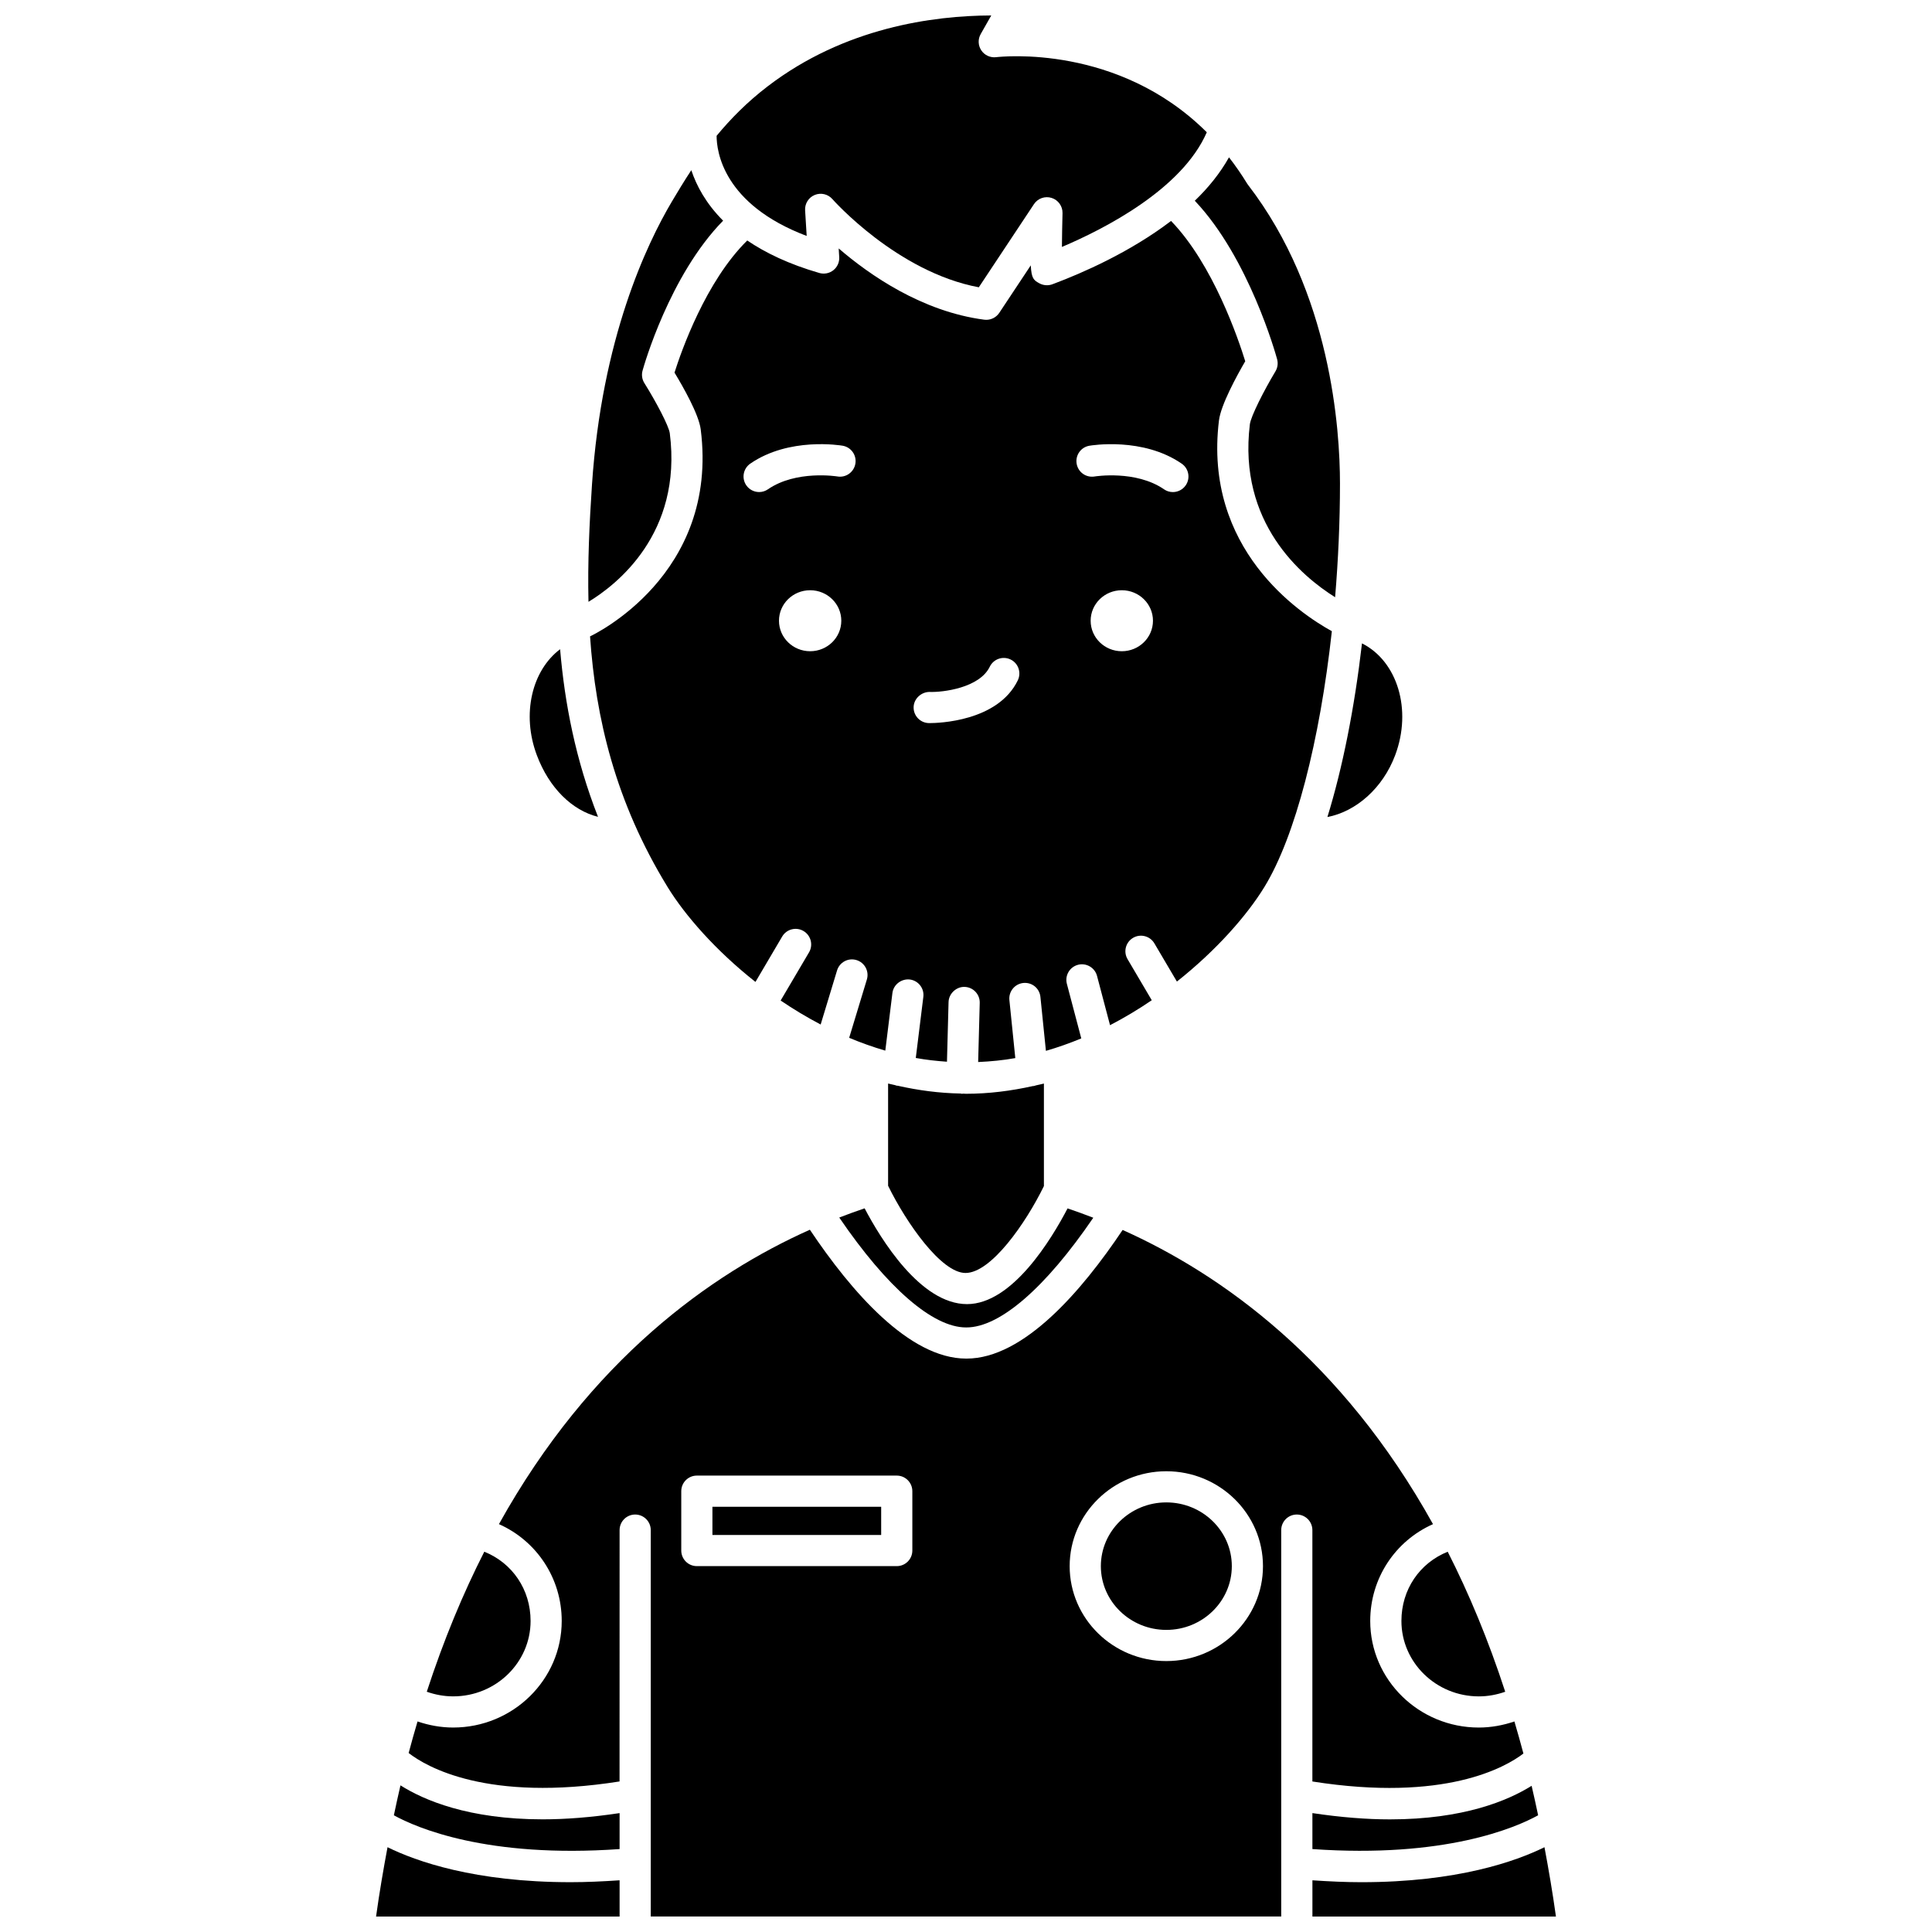 <?xml version="1.0" encoding="UTF-8"?>
<!-- Uploaded to: ICON Repo, www.svgrepo.com, Generator: ICON Repo Mixer Tools -->
<svg width="800px" height="800px" version="1.1" viewBox="144 144 512 512" xmlns="http://www.w3.org/2000/svg">
 <defs>
  <clipPath id="d">
   <path d="m333 148.09h131v72.906h-131z"/>
  </clipPath>
  <clipPath id="c">
   <path d="m491 633h66v18.902h-66z"/>
  </clipPath>
  <clipPath id="b">
   <path d="m252 469h296v182.9h-296z"/>
  </clipPath>
  <clipPath id="a">
   <path d="m243 633h66v18.902h-66z"/>
  </clipPath>
 </defs>
 <path d="m482.45 239.2c0.293 1.086 0.137 2.246-0.441 3.207-3.055 5.094-6.516 11.906-6.781 14.027-3.188 26.109 13.691 40.27 22.59 45.836 0.824-9.859 1.289-20 1.289-30.141 0-14.285-2.371-50.59-24.348-79.113-0.09-0.117-0.172-0.238-0.258-0.367-1.527-2.5-3.137-4.809-4.805-6.953-2.359 4.203-5.469 8.055-9.066 11.5 14.371 15.152 21.504 40.84 21.82 42.004z"/>
 <path d="m399.87 481.35c6.781 0 15.973-13.176 20.777-23.031v-27.164c-0.707 0.184-1.426 0.32-2.137 0.488-0.188 0.047-0.344 0.148-0.535 0.164-0.082 0.008-0.168 0.008-0.25 0.012-5.734 1.27-11.645 2.043-17.723 2.043-0.277 0-0.551-0.039-0.824-0.039-0.07 0.004-0.129 0.039-0.195 0.039h-0.113c-0.098-0.004-0.188-0.055-0.281-0.066-5.711-0.102-11.277-0.848-16.684-2.066-0.086-0.004-0.176-0.004-0.266-0.016-0.152-0.02-0.273-0.105-0.422-0.141-0.621-0.145-1.246-0.266-1.863-0.426v27.09c4.84 9.871 14.102 23.113 20.516 23.113z"/>
 <g clip-path="url(#d)">
  <path d="m357.78 206.53-0.418-6.801c-0.105-1.762 0.922-3.398 2.551-4.066 1.633-0.672 3.516-0.23 4.68 1.102 0.176 0.199 17.113 19.305 38.801 23.371l14.613-22.031c1.016-1.535 2.922-2.211 4.684-1.656 1.758 0.555 2.934 2.207 2.887 4.043-0.078 2.984-0.137 6.277-0.16 8.949 11.18-4.738 31.82-15.262 38.395-30.387-23.453-23.375-54.328-20.074-55.832-19.898-1.543 0.176-3.066-0.516-3.93-1.812s-0.926-2.969-0.152-4.324l2.797-4.926c-15.387 0.051-38.871 3.188-59.242 18.773-5.508 4.215-9.891 8.695-13.547 13.121 0 4.078 1.691 18.145 23.875 26.543z"/>
 </g>
 <path d="m366.41 466.66c12.664 18.57 24.777 29.125 33.59 29.125 0.02 0 0.039 0.012 0.055 0.012 0.02 0 0.039-0.012 0.055-0.012 8.863 0 20.98-10.535 33.621-29.074-2.336-0.906-4.617-1.734-6.816-2.473-4.219 8.09-14.637 25.367-26.645 25.367-12.352 0-22.891-17.309-27.141-25.387-2.168 0.734-4.414 1.555-6.719 2.441z"/>
 <path d="m513.73 344.15c4.555-12.109 0.566-24.953-8.789-29.648-1.992 17.191-5.144 32.992-9.164 46.02 7.582-1.453 14.676-7.637 17.953-16.371z"/>
 <path d="m444.27 392.54c1.961-1.156 4.492-0.504 5.652 1.461l5.969 10.125c10.496-8.309 18.598-17.578 23.176-25.047 8.223-13.406 14.707-38.832 17.887-67.805-8.617-4.75-34.074-21.809-29.918-55.836 0.504-4.133 4.707-11.824 6.965-15.703-1.793-5.809-8.5-25.664-19.66-37.184-10.957 8.367-23.738 13.879-30.844 16.555l-0.383 0.145c-1.176 0.508-2.543 0.453-3.684-0.176-1.461-0.812-2.086-1.219-2.262-4.754l-8.348 12.586c-0.773 1.164-2.07 1.848-3.441 1.848-0.176 0-0.355-0.012-0.531-0.031-16.477-2.148-30.387-11.828-38.586-18.887l0.141 2.289c0.082 1.344-0.492 2.641-1.539 3.477-1.051 0.84-2.438 1.113-3.731 0.742-8.055-2.332-14.273-5.332-19.102-8.613-11.023 10.84-17.492 29.363-19.277 35.016 2.281 3.762 6.434 11.047 6.941 15.02 4.938 38.684-28.574 54.527-29.324 54.875 1.473 21.605 6.707 43.859 20.559 66.445 4.598 7.496 12.73 16.805 23.277 25.133l7.082-12.027c1.156-1.969 3.691-2.621 5.652-1.461 1.965 1.156 2.617 3.691 1.461 5.652l-7.519 12.766c3.352 2.277 6.898 4.414 10.602 6.356l4.344-14.324c0.66-2.18 2.957-3.418 5.148-2.754 2.18 0.66 3.414 2.969 2.754 5.148l-4.688 15.453c3.106 1.301 6.297 2.445 9.574 3.398l1.883-15.258c0.277-2.262 2.391-3.836 4.602-3.594 2.266 0.281 3.875 2.34 3.594 4.606l-2 16.191c2.711 0.496 5.473 0.797 8.262 0.992l0.422-15.809c0.062-2.285 2.109-4.098 4.238-4.019 2.285 0.062 4.082 1.957 4.023 4.238l-0.418 15.672c3.332-0.148 6.625-0.465 9.844-1.043l-1.566-15.379c-0.23-2.266 1.426-4.293 3.691-4.527 2.32-0.23 4.301 1.426 4.531 3.691l1.457 14.297c3.203-0.926 6.328-2.039 9.371-3.301l-3.816-14.457c-0.582-2.207 0.734-4.465 2.941-5.047 2.18-0.574 4.465 0.73 5.047 2.938l3.449 13.066c3.875-2.008 7.57-4.238 11.059-6.613l-6.41-10.879c-1.168-1.965-0.512-4.492 1.449-5.652zm-85.574-75.957c-4.562 0-8.258-3.617-8.258-8.082s3.695-8.082 8.258-8.082 8.258 3.617 8.258 8.082c0.004 4.465-3.695 8.082-8.258 8.082zm7.215-46.316c-0.113-0.02-10.926-1.75-18.398 3.402-0.715 0.496-1.531 0.73-2.336 0.73-1.309 0-2.602-0.625-3.402-1.785-1.293-1.879-0.82-4.453 1.059-5.746 10.277-7.09 23.914-4.844 24.48-4.746 2.246 0.387 3.754 2.523 3.367 4.769-0.391 2.25-2.519 3.766-4.769 3.375zm47.82 54.02c-5.301 10.969-21.23 11.34-23.344 11.34h-0.211c-2.285-0.039-4.098-1.922-4.059-4.199 0.043-2.277 2.027-4.043 4.195-4.059 3.551 0.145 13.277-1.07 15.984-6.676 0.992-2.051 3.457-2.914 5.516-1.922 2.051 0.992 2.91 3.461 1.918 5.516zm15.59-57.398c-0.383-2.242 1.117-4.375 3.363-4.762 0.57-0.105 14.199-2.344 24.48 4.746 1.879 1.293 2.352 3.871 1.059 5.746-0.801 1.16-2.094 1.785-3.402 1.785-0.805 0-1.629-0.234-2.336-0.73-7.481-5.156-18.297-3.422-18.398-3.402-2.289 0.375-4.379-1.141-4.766-3.383zm11.969 49.695c-4.559 0-8.258-3.617-8.258-8.082s3.699-8.082 8.258-8.082c4.562 0 8.258 3.617 8.258 8.082s-3.695 8.082-8.258 8.082z"/>
 <path d="m491.8 624.49v9.531c35.078 2.469 53.844-5.652 59.82-8.953-0.559-2.633-1.125-5.262-1.727-7.812-6.203 3.887-17.992 8.898-37.562 8.898-6.059 0-12.914-0.523-20.531-1.664z"/>
 <path d="m515.39 573.57c0 11.02 9.203 19.988 20.516 19.988 2.398 0 4.762-0.441 6.992-1.227-4.469-13.715-9.609-26.039-15.242-37.109-7.441 2.996-12.266 10.02-12.266 18.348z"/>
 <path d="m321.5 258.81c-0.246-1.922-3.684-8.422-6.734-13.285-0.617-0.984-0.793-2.176-0.484-3.297 0.301-1.102 7.117-25.234 21.352-39.746-4.559-4.559-7.07-9.293-8.43-13.383-1.918 2.918-3.602 5.707-5.086 8.207-6.812 11.469-18.645 36.48-21.234 75.109-0.68 10.164-1.172 20.535-0.93 31.074 7.316-4.426 24.953-18.012 21.547-44.68z"/>
 <path d="m284.61 573.57c0-8.328-4.828-15.359-12.266-18.352-5.633 11.07-10.773 23.395-15.242 37.109 2.234 0.789 4.598 1.227 6.992 1.227 11.316 0.004 20.516-8.961 20.516-19.984z"/>
 <path d="m302.48 360.47c-5.914-15.074-8.824-29.984-10.047-44.422-7.449 5.613-10.27 17.176-6.16 28.098 3.25 8.668 9.348 14.625 16.207 16.324z"/>
 <path d="m453.09 542.15c-9.57 0-17.352 7.578-17.352 16.895 0 9.316 7.785 16.895 17.352 16.895 9.57 0 17.355-7.578 17.355-16.895 0.004-9.316-7.785-16.895-17.355-16.895z"/>
 <g clip-path="url(#c)">
  <path d="m553.3 633.53c-7.523 3.707-23.055 9.273-48.547 9.273-4.035 0-8.406-0.195-12.949-0.504v9.605h64.539c-0.887-6.352-1.926-12.43-3.043-18.375z"/>
 </g>
 <g clip-path="url(#b)">
  <path d="m491.8 616.11c35.074 5.535 51.223-3.797 55.922-7.41-0.766-2.891-1.566-5.715-2.387-8.496-3.023 1.027-6.203 1.613-9.434 1.613-15.867 0-28.777-12.668-28.777-28.246 0-11.312 6.641-21.223 16.637-25.656-24.207-43.562-56.062-66.223-82.254-77.965-10.84 16.195-26.238 34.09-41.355 34.09-0.02 0-0.039-0.012-0.055-0.012-0.02 0-0.039 0.012-0.055 0.012-15.141 0-30.551-17.922-41.414-34.152-26.215 11.723-58.141 34.387-82.402 78.023 9.996 4.438 16.637 14.348 16.637 25.656 0 15.574-12.91 28.246-28.777 28.246-3.227 0-6.41-0.582-9.434-1.613-0.809 2.738-1.598 5.516-2.356 8.363 4.664 3.633 20.77 13.086 55.891 7.539l0.012-66.609c0-2.281 1.848-4.129 4.129-4.129 2.285 0 4.129 1.852 4.129 4.129v102.4h167.08v-102.4c0-2.281 1.848-4.129 4.129-4.129 2.285 0 4.129 1.852 4.129 4.129v66.617zm-106.02-61.199c0 2.281-1.848 4.129-4.129 4.129h-52.98c-2.285 0-4.129-1.852-4.129-4.129v-15.734c0-2.281 1.848-4.129 4.129-4.129h52.98c2.285 0 4.129 1.852 4.129 4.129zm67.305 29.289c-14.125 0-25.613-11.281-25.613-25.152 0-13.871 11.488-25.152 25.613-25.152 14.129 0 25.617 11.281 25.617 25.152 0 13.863-11.488 25.152-25.617 25.152z"/>
 </g>
 <path d="m250.13 617.14c-0.609 2.59-1.184 5.258-1.75 7.93 5.981 3.309 24.734 11.434 59.82 8.953v-9.531c-7.562 1.137-14.371 1.652-20.391 1.652-19.648-0.004-31.465-5.078-37.68-9.004z"/>
 <g clip-path="url(#a)">
  <path d="m246.7 633.53c-1.113 5.941-2.156 12.02-3.039 18.371h64.539v-9.605c-4.543 0.309-8.914 0.504-12.949 0.504-25.496 0-41.031-5.566-48.551-9.27z"/>
 </g>
 <path d="m332.8 543.31h44.719v7.477h-44.719z"/>
</svg>